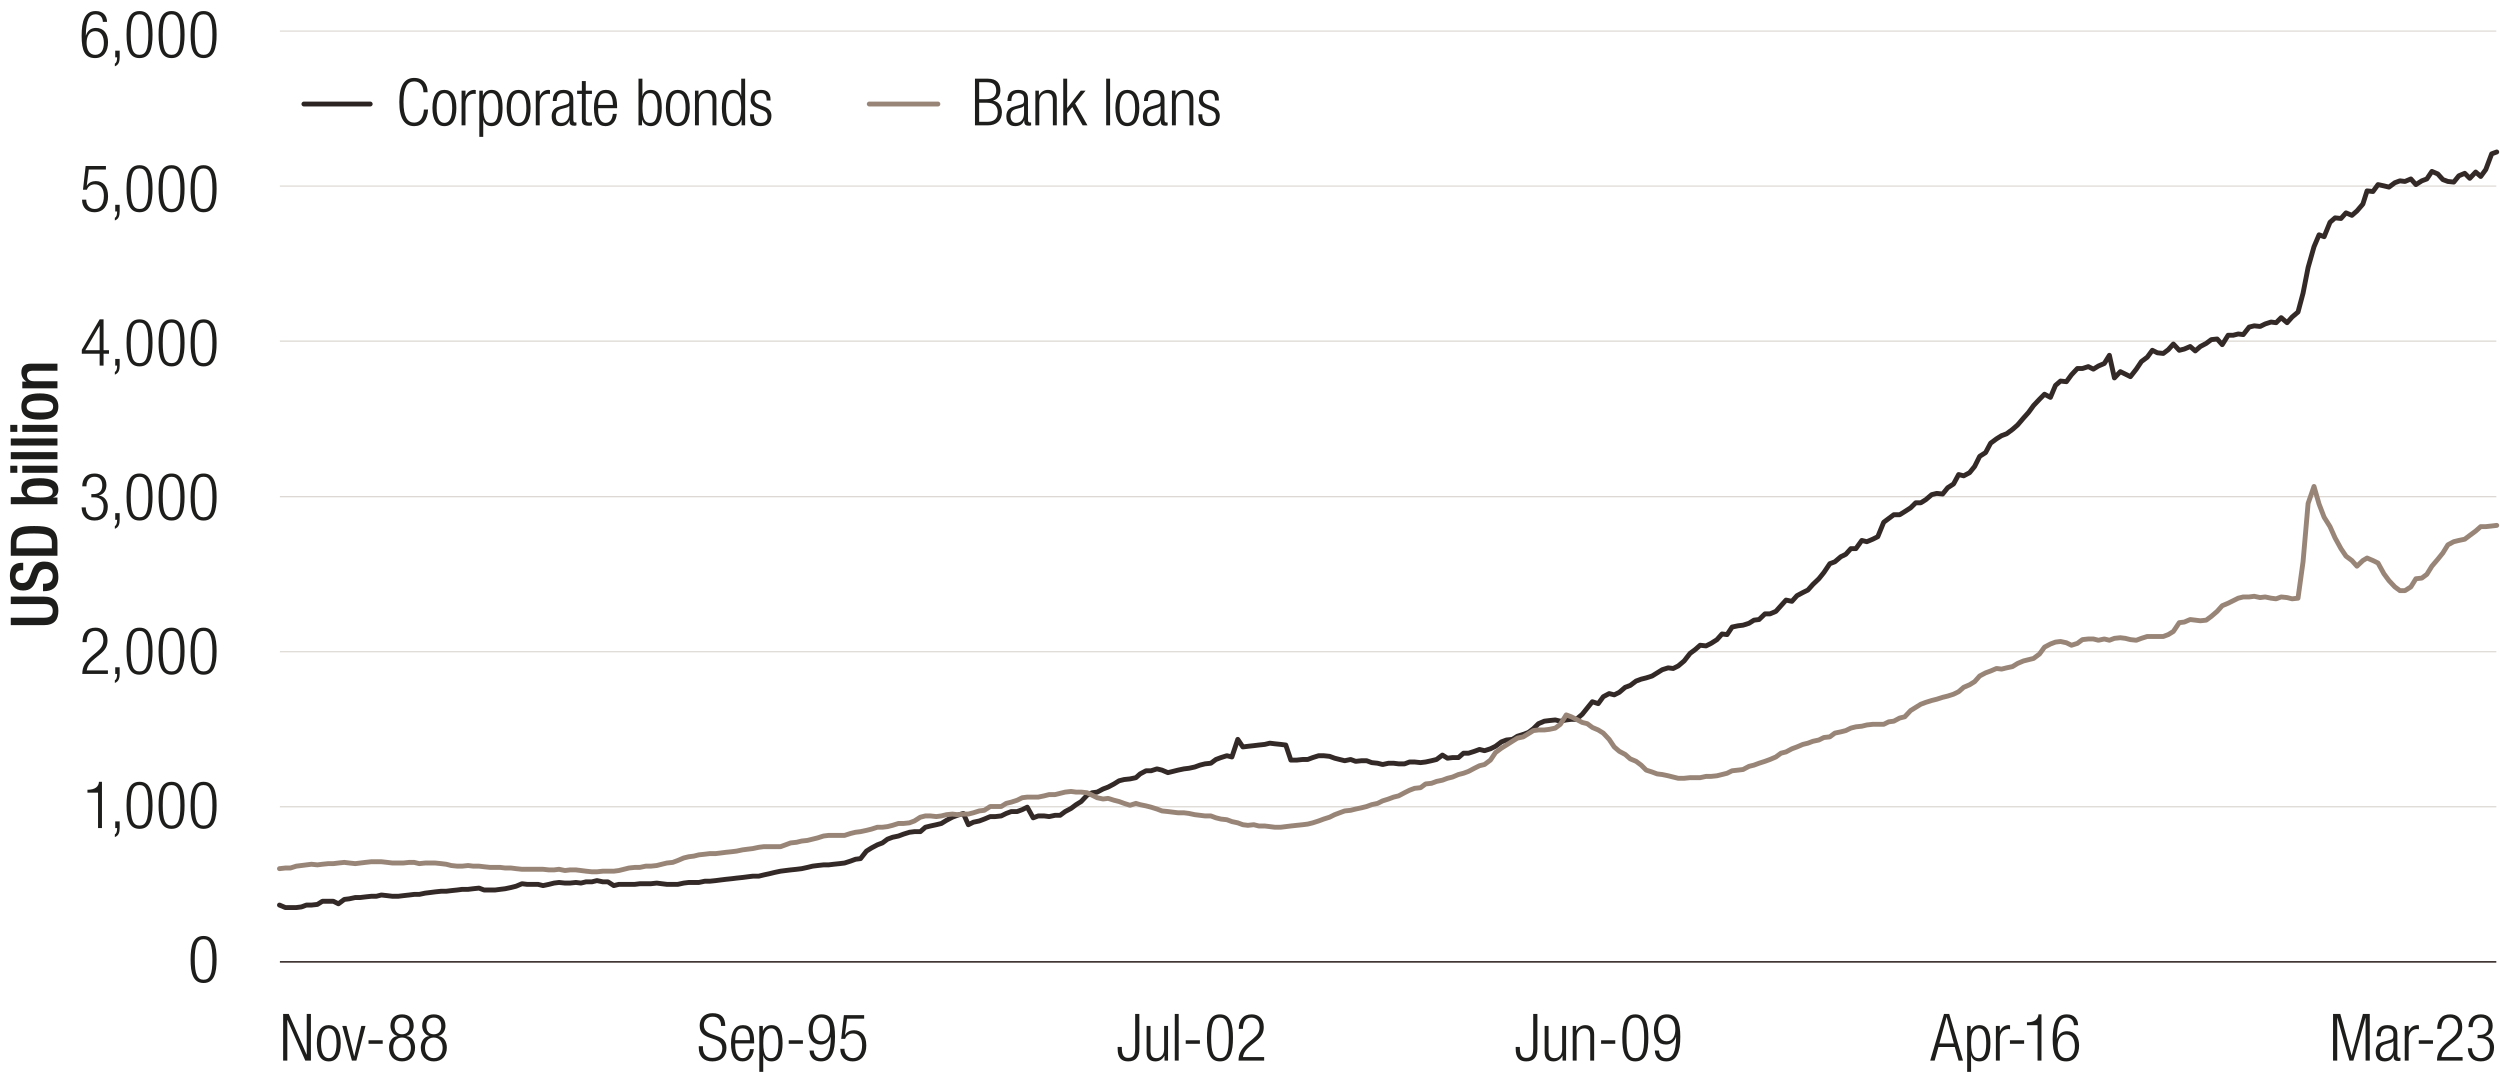 <svg xmlns="http://www.w3.org/2000/svg" id="Formated" viewBox="0 0 765 328"><defs><style>.cls-1{stroke:#988577;stroke-linecap:round;stroke-width:1.5px;fill:none;stroke-linejoin:round}.cls-6{fill:#1d1d1b;stroke-width:0}</style></defs><g><path fill="none" stroke="#ccc5be" stroke-linejoin="round" stroke-width=".25px" d="M85.65 246.89h678.22M85.65 199.45h678.22M85.65 152.01h678.22M85.65 104.38h678.22M85.65 56.94h678.22M85.65 9.5h678.22"/><path fill="none" stroke="#332926" stroke-linejoin="round" stroke-width=".5px" d="M85.65 294.33h678.22"/><path fill="none" stroke="#332926" stroke-linecap="round" stroke-linejoin="round" stroke-width="1.5px" d="m85.52 276.95 1.81.76h3.35l1.54-.19 1.55-.57h1.54l1.81-.2 1.54-.96h3.35l1.55.77 1.8-1.34 1.55-.19 1.8-.39h1.55l1.55-.19 1.8-.19h1.55l1.54-.39 1.81.2 1.54.19h1.81l1.54-.19 1.81-.2 1.54-.19h1.55l1.8-.38 1.55-.19 1.54-.2 1.81-.19h1.54l1.55-.19 1.8-.19 1.55-.2h1.8l1.55-.19 1.8-.19 1.55.58h3.35l1.55-.2 1.54-.19 1.81-.38 1.54-.39 1.8-.76 1.55.19h3.35l1.55.38 1.8-.38 1.55-.39 1.54-.19 1.81.19h1.54l1.81-.19 1.54.19 1.55-.38h1.8l1.55-.38 1.8.38h1.55l1.8 1.15 1.55-.38h4.89l1.55-.19h3.35l1.8-.2 1.55.2 1.55.19h3.35l1.8-.39 1.55-.19h3.09l1.8-.38h1.55l1.8-.19 1.55-.2 1.54-.19 1.81-.19 1.54-.19 1.81-.19 1.54-.2 1.55-.19h1.8l1.55-.38 1.8-.39 1.55-.38 1.8-.38 1.55-.2 1.55-.19 1.8-.19 1.55-.19 1.8-.39 1.55-.38 1.54-.19 1.81-.2h1.54l1.55-.19 1.8-.19 1.55-.19 1.8-.58 1.55-.57 1.54-.2 1.81-2.3 1.54-.96 1.81-.96 1.54-.58 1.55-1.15 1.55-.58 1.8-.38 1.55-.58 1.8-.57 1.54-.19h1.81l1.54-1.35 1.55-.38 1.8-.39 1.55-.38 1.55-.96 1.8-.96 1.55-.58 1.8-.57 1.55 3.45 1.54-.77 1.81-.38 1.54-.58 1.81-.76h1.54l1.81-.2 1.54-.76 1.55-.58h1.8l1.55-.58 1.54-.76 1.81 3.26 1.54-.58h1.81l1.54.2 1.81-.39h1.54l1.55-1.15 1.8-.96 1.55-1.15 1.55-.96 1.8-1.92 1.55-.77 1.54-.19 1.81-.96 1.54-.58 1.81-.96 1.54-.96 1.55-.39 1.8-.19 1.81-.38 1.28-1.15 1.81-.96h1.54l1.81-.58 1.54.38 1.81.77 1.54-.38 1.55-.39 1.8-.38 1.55-.19 1.8-.39 1.55-.57 1.55-.39 1.8-.19 1.55-1.15 1.54-.58 1.81-.57 1.54.38 1.8-5.38 1.55 2.31 1.55-.19 1.8-.2 1.55-.19 1.8-.19 1.55-.38 1.54.19 1.81.19 1.54.19 1.55 4.61h1.8l1.81-.19h1.54l1.55-.58 1.8-.57h1.55l1.8.19 1.55.57 1.54.39 1.55.38 1.8-.38 1.55.57 1.8-.19h1.55l1.55.58 1.8.19 1.55.39 1.8-.39h1.55l1.54.19h1.81l1.54-.57h1.55l1.8.19 1.55-.19 1.8-.39 1.55-.38 1.8-1.35 1.55.96 1.54-.19h1.81l1.54-1.34h1.55l1.8-.58 1.55-.57 1.55.38 1.8-.58 1.55-.76 1.8-1.35 1.55-.58 1.8-.19 1.55-.96 1.8-.57 1.55-.58 1.54-1.15 1.55-1.54 1.8-.77 1.55-.19 1.8-.19 1.55.38 1.8-.38 1.55-.19h1.54l1.81-1.54 1.54-1.92 1.55-1.92 1.8.58 1.55-2.12 1.8-.96 1.55.39 1.55-.77 1.8-1.54 1.54-.57 1.81-1.35 1.54-.57 1.55-.39 1.8-.58 1.55-.96 1.55-.96 1.8-.57 1.55.19 1.54-.77 1.81-1.53 1.8-2.31 1.55-1.15 1.54-1.35 1.81.2 1.54-.77 1.81-1.15 1.54-1.73 1.55.19 1.54-2.31 1.81-.38 1.54-.19 1.81-.58 1.54-.96 1.55-.19 1.8-1.73h1.55l1.8-.77 1.55-1.73 1.55-1.72 1.8.38 1.55-1.73 1.8-.96 1.55-.77 1.54-1.73 1.81-1.72 1.54-1.92 1.81-2.69 1.54-.58 1.81-1.54 1.54-.76 1.55-1.73h1.54l1.81-2.5 1.54.38 1.81-.76 1.54-.77 1.81-4.42 1.54-1.15 1.55-1.15h1.8l1.55-.96 1.8-1.16 1.55-1.53h1.55l1.54-.96 1.81-1.54 1.54-.38 1.81.19 1.54-1.92 1.8-1.16 1.55-2.88 1.55.39 1.8-.96 1.55-1.92 1.54-3.08 1.81-1.15 1.54-2.88 1.81-1.34 1.54-.96 1.55-.58 1.8-1.34 1.55-1.35 1.8-2.11 1.55-1.73 1.54-2.11 1.81-1.92 1.54-1.54 1.81.96 1.54-3.65 1.55-1.34 1.8.19 1.55-2.11 1.8-1.92h1.55l1.8-.58 1.55.77 1.55-.96 1.8-.77 1.55-2.5 1.54 6.92 1.81-1.92 1.54.76 1.55.77 1.8-2.3 1.55-2.31 1.8-1.34 1.55-2.11 1.54.76 1.81.2 1.54-1.16 1.55-1.72 1.8 1.92 1.55-.39 1.8-.77 1.55 1.35 1.55-1.35 1.8-.96 1.55-1.15 1.8-.19 1.55 1.73 1.8-2.88h1.55l1.54-.39 1.55.19 1.8-2.3 1.55-.38 1.8.19 1.55-.77 1.8-.58 1.55.2 1.54-1.54 1.81 1.54 1.54-1.73 1.81-1.54 1.54-5.76 1.55-7.88 1.8-6.33 1.55-3.65 1.55.57 1.8-4.41 1.55-1.35 1.8.19 1.54-1.72 1.81.76 1.54-1.34 1.81-2.11 1.29-4.04 1.8.2 1.55-2.12 1.8.39 1.55.38 1.8-1.34 1.55-.58 1.54.19 1.81-.77 1.54 1.73 1.81-1.15 1.54-.58 1.55-2.3 1.8.77 1.55 1.73 1.54.57 1.81.19 1.54-1.92 1.81-.76 1.54 1.53 1.81-1.92 1.54 1.35 1.55-2.12 1.8-4.8 1.55-.57"/><path d="m85.52 265.81 1.81-.2h1.54l1.81-.57 1.54-.19 1.55-.2 1.54-.19 1.81.19 1.54-.19 1.81-.19h1.54l1.55-.19 1.8-.19 1.55.19 1.8.19 1.55-.19 1.55-.19 1.8-.2h3.09l1.81.2 1.54.19h3.35l1.81-.19h1.54l1.55.38 1.8-.19h3.09l1.81.19 1.54.19 1.55.39 1.8.19h1.55l1.8-.19 1.55.19h1.8l1.55.19 1.8.19h3.1l1.54.19h1.81l1.54.2 1.8.19h6.45l1.8.19h1.55l1.54-.19 1.81.38 1.54-.19h1.81l1.54.19 1.55.2 1.8.19h1.55l1.8-.19h3.35l1.55-.2 1.54-.38 1.55-.39 1.8-.19h1.55l1.8-.38h1.55l1.8-.19 1.55-.39 1.55-.38 1.8-.19 1.55-.58 1.8-.77 1.55-.38 1.54-.19 1.55-.39 1.8-.19 1.55-.19h1.8l1.55-.19 1.54-.2 1.81-.19 1.54-.19 1.81-.38 1.54-.2 1.55-.19 1.8-.38 1.55-.2h5.15l1.55-.57 1.55-.58 1.8-.19 1.55-.38 1.8-.2 1.55-.38 1.54-.38 1.81-.58 1.54-.19h4.9l1.8-.58 1.55-.38 1.54-.19 1.81-.39 1.54-.38 1.81-.58h1.54l1.55-.19 1.55-.39 1.8-.57h1.55l1.8-.19 1.54-.58 1.81-1.15 1.54-.39h1.55l1.8.2 1.55-.2 1.55-.38 1.8-.19 1.55.19 1.8-.19h1.55l1.54-.39 1.81-.57 1.54-.19 1.81-1.16h3.35l1.54-.96 1.55-.38 1.8-.58 1.55-.77 1.54-.19h3.35l1.81-.38 1.54-.39h1.81l1.54-.38 1.55-.38 1.8-.2 1.55.2h1.55l1.8.19 1.55.77 1.54.76 1.81.39 1.54-.19 1.81.57 1.54.39 1.55.57 1.8.58 1.81-.58 1.28.39 1.81.38 1.54.39 1.81.57 1.54.58 1.81.19 1.54.19 1.55.19h1.8l1.55.2 1.8.38 1.55.19 1.55.19h1.8l1.55.58 1.54.38 1.81.2 1.54.57 1.8.39 1.55.57 1.55.19 1.8-.19 1.55.39h1.8l1.55.19 1.54.19h1.81l1.54-.19 1.55-.19 1.8-.2 1.81-.19 1.54-.19 1.55-.38 1.8-.58 1.55-.58 1.8-.57 1.55-.77 1.54-.58 1.55-.57 1.8-.19 1.55-.39 1.8-.38 1.55-.39 1.55-.57 1.8-.39 1.55-.77 1.8-.57 1.55-.58 1.54-.38 1.81-.96 1.54-.77 1.55-.58 1.8-.19 1.55-1.15 1.8-.19 1.55-.58 1.8-.38 1.55-.58 1.54-.38 1.81-.77 1.54-.39 1.55-.57 1.8-.96 1.55-.77 1.55-.38 1.8-1.35 1.55-2.3 1.8-1.35 1.55-.96 1.8-1.15 1.55-.96 1.8-.39 1.55-.96 1.54-.96 1.55-.19h1.8l1.55-.19 1.8-.38 1.55-1.16 1.8-2.88 1.55.58 1.54.77 1.81.96 1.54.38 1.55 1.15 1.8.77 1.55.96 1.8 1.92 1.55 2.31 1.55 1.34 1.8.96 1.54 1.35 1.81.76 1.54 1.16 1.55 1.53 1.8.58 1.55.58 1.55.19 1.8.38 1.55.39 1.54.38h1.81l1.8-.19h3.09l1.81-.39h1.54l1.81-.19 1.54-.38 1.55-.39 1.54-.76 1.81-.2 1.54-.19 1.81-.96 1.54-.38 1.55-.58 1.8-.58 1.55-.57 1.8-.77 1.55-1.15 1.55-.39 1.8-.96 1.55-.57 1.8-.77 1.55-.38 1.54-.58 1.81-.39 1.54-.76 1.81-.2 1.54-1.15 1.81-.38 1.54-.39 1.55-.76 1.54-.39 1.81-.19 1.54-.38 1.81-.2h3.35l1.54-.76 1.55-.2 1.8-.96 1.55-.38 1.8-1.92 1.55-.96 1.55-.96 1.54-.58 1.81-.57 1.54-.39 1.81-.58 1.54-.38 1.8-.58 1.55-.76 1.55-1.35 1.8-.77 1.55-.96 1.54-1.73 1.81-.96 1.54-.57 1.81-.77 1.54.19 1.55-.38 1.8-.39 1.55-.96 1.8-.76 1.55-.39 1.54-.38 1.81-1.35 1.54-2.11 1.81-.96 1.54-.58 1.55-.19 1.8.39 1.55.76 1.8-.57 1.55-1.15 1.8-.2h1.55l1.55.39 1.8-.39 1.55.39 1.54-.58 1.81-.19 1.54.19 1.55.39 1.8.19 1.55-.58 1.8-.57h4.9l1.54-.58 1.55-.96 1.8-2.69 1.55-.19 1.8-.77 1.55.19 1.55.19 1.8-.19 1.55-1.15 1.8-1.54 1.55-1.73 1.8-.76 1.55-.77 1.54-.77 1.55-.38h1.8l1.55-.2 1.8.39 1.55-.19 1.8.38 1.55.19 1.54-.57 1.81.19 1.54.38 1.81-.19 1.54-11.14 1.55-17.86 1.8-5.19 1.55 5.38 1.55 4.03 1.8 2.88 1.55 3.46 1.8 3.27 1.54 2.3 1.81 1.35 1.54 1.72 1.81-1.72 1.29-.77 1.8.77 1.55.76 1.8 3.27 1.55 2.11 1.8 1.92 1.55 1.15h1.54l1.81-1.15 1.54-2.49 1.81-.2 1.54-1.15 1.55-2.5 1.8-2.11 1.55-1.92 1.54-2.5 1.81-.96 1.54-.38 1.81-.38 1.54-1.16 1.81-1.34 1.54-1.35h1.55l1.8-.19 1.55-.19" class="cls-1"/></g><path d="M62.3 286.4c3.22 0 3.98 3.02 3.98 7.2s-.76 7.2-3.98 7.2-3.98-3.02-3.98-7.2.76-7.2 3.98-7.2Zm0 13.4c1.94 0 2.7-1.66 2.7-6.2s-.76-6.2-2.7-6.2-2.7 1.66-2.7 6.2.76 6.2 2.7 6.2Z" class="cls-6"/><g><path d="M30 242.55h-3.24v-.88c2.38-.02 3.44-.96 3.52-2.44h.92v14.16H30v-10.84ZM35.26 251.35h1.36v2.04c0 1.18-.24 2.3-1.48 2.76v-.8c.52-.32.68-.88.7-1.96h-.58v-2.04ZM42.7 239.23c3.22 0 3.98 3.02 3.98 7.2s-.76 7.2-3.98 7.2-3.98-3.02-3.98-7.2.76-7.2 3.98-7.2Zm0 13.4c1.94 0 2.7-1.66 2.7-6.2s-.76-6.2-2.7-6.2-2.7 1.66-2.7 6.2.76 6.2 2.7 6.2ZM52.5 239.23c3.22 0 3.98 3.02 3.98 7.2s-.76 7.2-3.98 7.2-3.98-3.02-3.98-7.2.76-7.2 3.98-7.2Zm0 13.4c1.94 0 2.7-1.66 2.7-6.2s-.76-6.2-2.7-6.2-2.7 1.66-2.7 6.2.76 6.2 2.7 6.2ZM62.3 239.23c3.22 0 3.98 3.02 3.98 7.2s-.76 7.2-3.98 7.2-3.98-3.02-3.98-7.2.76-7.2 3.98-7.2Zm0 13.4c1.94 0 2.7-1.66 2.7-6.2s-.76-6.2-2.7-6.2-2.7 1.66-2.7 6.2.76 6.2 2.7 6.2Z" class="cls-6"/></g><g><path d="M25.24 196.5c.04-2.74 1.34-4.44 4-4.44 1.92 0 3.66 1.14 3.66 3.84 0 1.72-.52 2.86-2.34 4.36l-1.54 1.26c-1.48 1.22-2.26 2.14-2.48 3.62h6.48v1.08h-7.84c0-2.34 1.06-3.86 2.96-5.46l1.52-1.28c1.42-1.2 1.96-2.16 1.96-3.52 0-1.88-1.04-2.9-2.5-2.9-1.62 0-2.52 1.08-2.6 3.44h-1.28ZM35.26 204.18h1.36v2.04c0 1.18-.24 2.3-1.48 2.76v-.8c.52-.32.68-.88.7-1.96h-.58v-2.04ZM42.7 192.06c3.22 0 3.98 3.02 3.98 7.2s-.76 7.2-3.98 7.2-3.98-3.02-3.98-7.2.76-7.2 3.98-7.2Zm0 13.4c1.94 0 2.7-1.66 2.7-6.2s-.76-6.2-2.7-6.2-2.7 1.66-2.7 6.2.76 6.2 2.7 6.2ZM52.5 192.06c3.22 0 3.98 3.02 3.98 7.2s-.76 7.2-3.98 7.2-3.98-3.02-3.98-7.2.76-7.2 3.98-7.2Zm0 13.4c1.94 0 2.7-1.66 2.7-6.2s-.76-6.2-2.7-6.2-2.7 1.66-2.7 6.2.76 6.2 2.7 6.2ZM62.3 192.06c3.22 0 3.98 3.02 3.98 7.2s-.76 7.2-3.98 7.2-3.98-3.02-3.98-7.2.76-7.2 3.98-7.2Zm0 13.4c1.94 0 2.7-1.66 2.7-6.2s-.76-6.2-2.7-6.2-2.7 1.66-2.7 6.2.76 6.2 2.7 6.2Z" class="cls-6"/></g><g><path d="M27.95 151.19h.66c1.7 0 2.68-.96 2.68-2.64s-.8-2.66-2.34-2.66c-1.42 0-2.48.92-2.5 2.92h-1.28c0-2.36 1.28-3.92 3.78-3.92 2.18 0 3.62 1.32 3.62 3.5 0 1.56-.74 2.82-2.28 3.2v.04c1.68.24 2.7 1.62 2.7 3.36 0 2.56-1.4 4.3-4.06 4.3-2.44 0-3.86-1.38-3.96-4.02h1.28c0 1.66.86 3.02 2.68 3.02 1.44 0 2.78-.88 2.78-3.26 0-1.84-1.1-2.84-2.82-2.84h-.94v-1ZM35.26 157.01h1.36v2.04c0 1.18-.24 2.3-1.48 2.76v-.8c.52-.32.68-.88.7-1.96h-.58v-2.04ZM42.7 144.89c3.22 0 3.98 3.02 3.98 7.2s-.76 7.2-3.98 7.2-3.98-3.02-3.98-7.2.76-7.2 3.98-7.2Zm0 13.4c1.94 0 2.7-1.66 2.7-6.2s-.76-6.2-2.7-6.2-2.7 1.66-2.7 6.2.76 6.2 2.7 6.2ZM52.5 144.89c3.22 0 3.98 3.02 3.98 7.2s-.76 7.2-3.98 7.2-3.98-3.02-3.98-7.2.76-7.2 3.98-7.2Zm0 13.4c1.94 0 2.7-1.66 2.7-6.2s-.76-6.2-2.7-6.2-2.7 1.66-2.7 6.2.76 6.2 2.7 6.2ZM62.3 144.89c3.22 0 3.98 3.02 3.98 7.2s-.76 7.2-3.98 7.2-3.98-3.02-3.98-7.2.76-7.2 3.98-7.2Zm0 13.4c1.94 0 2.7-1.66 2.7-6.2s-.76-6.2-2.7-6.2-2.7 1.66-2.7 6.2.76 6.2 2.7 6.2Z" class="cls-6"/></g><g><path d="M30.49 108.24h-5.46v-1.2l5.46-9.32h1.2v9.44h1.66v1.08h-1.66v3.64h-1.2v-3.64Zm0-1.08v-7.4h-.04l-4.34 7.4h4.38ZM35.26 109.84h1.36v2.04c0 1.18-.24 2.3-1.48 2.76v-.8c.52-.32.68-.88.7-1.96h-.58v-2.04ZM42.7 97.72c3.22 0 3.98 3.02 3.98 7.2s-.76 7.2-3.98 7.2-3.98-3.02-3.98-7.2.76-7.2 3.98-7.2Zm0 13.4c1.94 0 2.7-1.66 2.7-6.2s-.76-6.2-2.7-6.2-2.7 1.66-2.7 6.2.76 6.2 2.7 6.2ZM52.5 97.72c3.22 0 3.98 3.02 3.98 7.2s-.76 7.2-3.98 7.2-3.98-3.02-3.98-7.2.76-7.2 3.98-7.2Zm0 13.4c1.94 0 2.7-1.66 2.7-6.2s-.76-6.2-2.7-6.2-2.7 1.66-2.7 6.2.76 6.2 2.7 6.2ZM62.3 97.72c3.22 0 3.98 3.02 3.98 7.2s-.76 7.2-3.98 7.2-3.98-3.02-3.98-7.2.76-7.2 3.98-7.2Zm0 13.4c1.94 0 2.7-1.66 2.7-6.2s-.76-6.2-2.7-6.2-2.7 1.66-2.7 6.2.76 6.2 2.7 6.2Z" class="cls-6"/></g><g><path d="M32.41 50.79v1.08h-5.24l-.62 4.94.04.04c.54-1.04 1.7-1.44 2.74-1.44 2.18 0 3.74 1.54 3.74 4.68 0 2.84-1.42 4.86-4.2 4.86-2.2 0-3.76-1.38-3.76-3.86h1.28c0 1.6.92 2.86 2.62 2.86s2.78-1.4 2.78-4.06c0-1.96-.86-3.48-2.76-3.48-1.06 0-2.04.5-2.44 1.64h-1.2l.82-7.26h6.2ZM35.26 62.67h1.36v2.04c0 1.18-.24 2.3-1.48 2.76v-.8c.52-.32.68-.88.7-1.96h-.58v-2.04ZM42.7 50.55c3.22 0 3.98 3.02 3.98 7.2s-.76 7.2-3.98 7.2-3.98-3.02-3.98-7.2.76-7.2 3.98-7.2Zm0 13.4c1.94 0 2.7-1.66 2.7-6.2s-.76-6.2-2.7-6.2-2.7 1.66-2.7 6.2.76 6.2 2.7 6.2ZM52.5 50.55c3.22 0 3.98 3.02 3.98 7.2s-.76 7.2-3.98 7.2-3.98-3.02-3.98-7.2.76-7.2 3.98-7.2Zm0 13.4c1.94 0 2.7-1.66 2.7-6.2s-.76-6.2-2.7-6.2-2.7 1.66-2.7 6.2.76 6.2 2.7 6.2ZM62.3 50.55c3.22 0 3.98 3.02 3.98 7.2s-.76 7.2-3.98 7.2-3.98-3.02-3.98-7.2.76-7.2 3.98-7.2Zm0 13.4c1.94 0 2.7-1.66 2.7-6.2s-.76-6.2-2.7-6.2-2.7 1.66-2.7 6.2.76 6.2 2.7 6.2Z" class="cls-6"/></g><g><path d="M31.48 6.7c-.06-1.38-.84-2.32-2.24-2.32-1.96 0-2.92 1.76-2.98 6.44l.04.04c.46-1.46 1.54-2.32 3.04-2.32 2.46 0 3.72 1.8 3.72 4.4s-1.22 4.84-3.94 4.84c-3.2 0-4.14-2.36-4.14-6.82s.92-7.58 4.32-7.58c2.24 0 3.42 1.38 3.46 3.32h-1.28Zm-2.34 10.08c1.96 0 2.64-1.8 2.64-3.62s-.68-3.62-2.64-3.62-2.64 1.8-2.64 3.62.7 3.62 2.64 3.62ZM35.26 15.5h1.36v2.04c0 1.18-.24 2.3-1.48 2.76v-.8c.52-.32.68-.88.7-1.96h-.58V15.5ZM42.7 3.38c3.22 0 3.98 3.02 3.98 7.2s-.76 7.2-3.98 7.2-3.98-3.02-3.98-7.2.76-7.2 3.98-7.2Zm0 13.4c1.94 0 2.7-1.66 2.7-6.2s-.76-6.2-2.7-6.2-2.7 1.66-2.7 6.2.76 6.2 2.7 6.2ZM52.5 3.38c3.22 0 3.98 3.02 3.98 7.2s-.76 7.2-3.98 7.2-3.98-3.02-3.98-7.2.76-7.2 3.98-7.2Zm0 13.4c1.94 0 2.7-1.66 2.7-6.2s-.76-6.2-2.7-6.2-2.7 1.66-2.7 6.2.76 6.2 2.7 6.2ZM62.3 3.38c3.22 0 3.98 3.02 3.98 7.2s-.76 7.2-3.98 7.2-3.98-3.02-3.98-7.2.76-7.2 3.98-7.2Zm0 13.4c1.94 0 2.7-1.66 2.7-6.2s-.76-6.2-2.7-6.2-2.7 1.66-2.7 6.2.76 6.2 2.7 6.2Z" class="cls-6"/></g><g><path d="M86.64 310.27h1.72l5.46 12.44h.04v-12.44h1.28v14.28h-1.72l-5.46-12.44h-.04v12.44h-1.28v-14.28ZM100.61 313.69c2.34 0 3.66 1.86 3.66 5.54s-1.32 5.56-3.66 5.56-3.66-1.86-3.66-5.56 1.32-5.54 3.66-5.54Zm0 10.1c1.34 0 2.38-1.16 2.38-4.56s-1.04-4.54-2.38-4.54-2.38 1.16-2.38 4.54 1.04 4.56 2.38 4.56ZM104.73 313.93h1.28l2.36 9.26h.04l2.16-9.26h1.28l-2.8 10.62h-1.36l-2.96-10.62ZM117.11 318.33v1.08h-4.34v-1.08h4.34ZM121.61 317.05v-.04c-1.4-.36-2.14-1.78-2.14-3.12 0-2.32 1.5-3.5 3.56-3.5s3.56 1.18 3.56 3.5c0 1.34-.72 2.76-2.14 3.12v.04c1.74.18 2.56 1.84 2.56 3.5 0 2.68-1.6 4.24-3.98 4.24s-3.98-1.56-3.98-4.24c0-1.66.82-3.32 2.56-3.5Zm1.42 6.74c1.8 0 2.7-1.44 2.7-3.14s-.9-3.16-2.7-3.16-2.7 1.44-2.7 3.16.9 3.14 2.7 3.14Zm0-7.3c1.54 0 2.28-1.04 2.28-2.54s-.74-2.56-2.28-2.56-2.28 1.04-2.28 2.56.76 2.54 2.28 2.54ZM131.33 317.05v-.04c-1.4-.36-2.14-1.78-2.14-3.12 0-2.32 1.5-3.5 3.56-3.5s3.56 1.18 3.56 3.5c0 1.34-.72 2.76-2.14 3.12v.04c1.74.18 2.56 1.84 2.56 3.5 0 2.68-1.6 4.24-3.98 4.24s-3.98-1.56-3.98-4.24c0-1.66.82-3.32 2.56-3.5Zm1.42 6.74c1.8 0 2.7-1.44 2.7-3.14s-.9-3.16-2.7-3.16-2.7 1.44-2.7 3.16.9 3.14 2.7 3.14Zm0-7.3c1.54 0 2.28-1.04 2.28-2.54s-.74-2.56-2.28-2.56-2.28 1.04-2.28 2.56.76 2.54 2.28 2.54Z" class="cls-6"/></g><g><path d="M220.64 313.93c0-1.76-.82-2.82-2.56-2.82s-2.7 1.14-2.7 2.56c0 4.26 6.92 1.92 6.92 6.94 0 2.76-1.72 4.18-4.32 4.18s-4.16-1.44-4.16-4.24v-.42h1.28v.54c0 1.82.96 3.04 2.84 3.04s3.08-.9 3.08-2.9c0-4.24-6.92-1.82-6.92-7 0-2.24 1.46-3.78 3.94-3.78 2.66 0 3.88 1.36 3.88 3.9h-1.28ZM230.67 321.03c-.18 2.26-1.42 3.76-3.42 3.76-2.24 0-3.56-1.56-3.56-5.56 0-3.68 1.32-5.54 3.66-5.54s3.42 1.62 3.42 5.16v.44h-5.8v.5c0 3.06 1.08 4 2.26 4 1.26 0 2.04-.9 2.24-2.76h1.2Zm-1.18-2.74c-.04-2.64-.78-3.6-2.26-3.6s-2.22.96-2.26 3.6h4.52ZM232.35 313.93h1.08v1.52h.04c.38-.98 1.26-1.76 2.62-1.76 2.36 0 3.38 1.88 3.38 5.56s-1.06 5.54-3.4 5.54c-1.32 0-2.22-.72-2.48-1.84h-.04v5.12h-1.2v-14.14Zm3.57.76c-.68 0-1.28.36-1.68.94-.52.74-.68 1.78-.68 3.62 0 3.92 1.1 4.54 2.32 4.54s2.32-.62 2.32-4.54-1.12-4.56-2.28-4.56ZM245.69 318.33v1.08h-4.34v-1.08h4.34ZM249.01 321.47c.06 1.38.84 2.32 2.24 2.32 1.96 0 2.92-1.76 2.98-6.44l-.04-.04c-.46 1.46-1.54 2.32-3.04 2.32-2.46 0-3.72-1.8-3.72-4.4s1.22-4.84 3.94-4.84c3.2 0 4.14 2.36 4.14 6.82s-.92 7.58-4.32 7.58c-2.24 0-3.42-1.38-3.46-3.32h1.28Zm2.34-2.84c1.94 0 2.64-1.8 2.64-3.62s-.7-3.62-2.64-3.62-2.64 1.8-2.64 3.62.68 3.62 2.64 3.62ZM264.43 310.63v1.08h-5.24l-.62 4.94.04.04c.54-1.04 1.7-1.44 2.74-1.44 2.18 0 3.74 1.54 3.74 4.68 0 2.84-1.42 4.86-4.2 4.86-2.2 0-3.76-1.38-3.76-3.86h1.28c0 1.6.92 2.86 2.62 2.86s2.78-1.4 2.78-4.06c0-1.96-.86-3.48-2.76-3.48-1.06 0-2.04.5-2.44 1.64h-1.2l.82-7.26h6.2Z" class="cls-6"/></g><g><path d="M342 320.37h1.28v.34c0 1.94.5 3 1.9 3s2.18-.6 2.18-2.88v-10.56h1.28v10.7c0 2.46-1.14 3.82-3.4 3.82-2.04 0-3.24-1.06-3.24-3.84v-.58ZM350.86 313.93h1.2v7.48c0 1.72.58 2.38 1.84 2.38 1.36 0 2.32-1.08 2.32-2.72v-7.14h1.2v10.62h-1.08v-1.48h-.04c-.6 1.18-1.64 1.72-2.72 1.72-1.62 0-2.72-.84-2.72-2.84v-8.02ZM359.48 310.27h1.2v14.28h-1.2v-14.28ZM367.17 318.33v1.08h-4.34v-1.08h4.34ZM373.31 310.39c3.22 0 3.98 3.02 3.98 7.2s-.76 7.2-3.98 7.2-3.98-3.02-3.98-7.2.76-7.2 3.98-7.2Zm0 13.4c1.94 0 2.7-1.66 2.7-6.2s-.76-6.2-2.7-6.2-2.7 1.66-2.7 6.2.76 6.2 2.7 6.2ZM379.05 314.83c.04-2.74 1.34-4.44 4-4.44 1.92 0 3.66 1.14 3.66 3.84 0 1.72-.52 2.86-2.34 4.36l-1.54 1.26c-1.48 1.22-2.26 2.14-2.48 3.62h6.48v1.08h-7.84c0-2.34 1.06-3.86 2.96-5.46l1.52-1.28c1.42-1.2 1.96-2.16 1.96-3.52 0-1.88-1.04-2.9-2.5-2.9-1.62 0-2.52 1.08-2.6 3.44h-1.28Z" class="cls-6"/></g><g><path d="M463.8 320.37h1.28v.34c0 1.94.5 3 1.9 3s2.18-.6 2.18-2.88v-10.56h1.28v10.7c0 2.46-1.14 3.82-3.4 3.82-2.04 0-3.24-1.06-3.24-3.84v-.58ZM472.66 313.93h1.2v7.48c0 1.72.58 2.38 1.84 2.38 1.36 0 2.32-1.08 2.32-2.72v-7.14h1.2v10.62h-1.08v-1.48h-.04c-.6 1.18-1.64 1.72-2.72 1.72-1.62 0-2.72-.84-2.72-2.84v-8.02ZM481.25 313.93h1.08v1.48h.04c.6-1.18 1.64-1.72 2.72-1.72 1.62 0 2.72.84 2.72 2.84v8.02h-1.2v-7.68c0-1.46-.6-2.18-1.82-2.18-1.4 0-2.34 1.08-2.34 2.72v7.14h-1.2v-10.62ZM494.27 318.33v1.08h-4.34v-1.08h4.34ZM500.41 310.39c3.22 0 3.98 3.02 3.98 7.2s-.76 7.2-3.98 7.2-3.98-3.02-3.98-7.2.76-7.2 3.98-7.2Zm0 13.4c1.94 0 2.7-1.66 2.7-6.2s-.76-6.2-2.7-6.2-2.7 1.66-2.7 6.2.76 6.2 2.7 6.2ZM507.67 321.47c.06 1.38.84 2.32 2.24 2.32 1.96 0 2.92-1.76 2.98-6.44l-.04-.04c-.46 1.46-1.54 2.32-3.04 2.32-2.46 0-3.72-1.8-3.72-4.4s1.22-4.84 3.94-4.84c3.2 0 4.14 2.36 4.14 6.82s-.92 7.58-4.32 7.58c-2.24 0-3.42-1.38-3.46-3.32h1.28Zm2.34-2.84c1.94 0 2.64-1.8 2.64-3.62s-.7-3.62-2.64-3.62-2.64 1.8-2.64 3.62.68 3.62 2.64 3.62Z" class="cls-6"/></g><g><path d="M594.86 310.27h1.6l4.22 14.28h-1.36l-1.16-4.16h-5l-1.16 4.16h-1.36l4.22-14.28Zm3.02 9.04-2.2-8.04h-.04l-2.2 8.04h4.44ZM601.95 313.93h1.08v1.52h.04c.38-.98 1.26-1.76 2.62-1.76 2.36 0 3.38 1.88 3.38 5.56s-1.06 5.54-3.4 5.54c-1.32 0-2.22-.72-2.48-1.84h-.04v5.12h-1.2v-14.14Zm3.56.76c-.68 0-1.28.36-1.68.94-.52.74-.68 1.78-.68 3.62 0 3.92 1.1 4.54 2.32 4.54s2.32-.62 2.32-4.54-1.12-4.56-2.28-4.56ZM610.74 313.93h1.2v1.66h.04c.46-1.18 1.44-1.9 2.68-1.9.14 0 .28.02.42.06v1.2c-.2-.04-.4-.06-.58-.06-1.32 0-2.56.96-2.56 3.02v6.64h-1.2v-10.62ZM619.38 318.33v1.08h-4.34v-1.08h4.34ZM623.49 313.71h-3.24v-.88c2.38-.02 3.44-.96 3.52-2.44h.92v14.16h-1.2v-10.84ZM634.62 313.71c-.06-1.38-.84-2.32-2.24-2.32-1.96 0-2.92 1.76-2.98 6.44l.04.04c.46-1.46 1.54-2.32 3.04-2.32 2.46 0 3.72 1.8 3.72 4.4s-1.22 4.84-3.94 4.84c-3.2 0-4.14-2.36-4.14-6.82s.92-7.58 4.32-7.58c2.24 0 3.42 1.38 3.46 3.32h-1.28Zm-2.34 10.08c1.96 0 2.64-1.8 2.64-3.62s-.68-3.62-2.64-3.62-2.64 1.8-2.64 3.62.7 3.62 2.64 3.62Z" class="cls-6"/></g><g><path d="M713.91 310.27h2.22l3.44 12.68h.04l3.44-12.68h2.1v14.28h-1.28v-13.08h-.04l-3.7 13.08h-1.2l-3.7-13.08h-.04v13.08h-1.28v-14.28ZM727.31 317.09c0-2.18 1.04-3.4 3.28-3.4s3 1.14 3 2.82v6.28c0 .6.2.88.62.88h.34v.88c-.22.08-.4.12-.56.12-.94 0-1.54-.22-1.54-1.32v-.36h-.04c-.48 1.4-1.56 1.8-2.74 1.8-1.86 0-2.7-1.16-2.7-3 0-1.4.64-2.52 2.14-2.94l2.26-.64c.84-.24 1.02-.44 1.02-1.68 0-1.36-.76-1.84-1.84-1.84-1.42 0-2.04.86-2.04 2.4h-1.2Zm5.08 1.46h-.04c-.12.36-.8.58-1.28.7l-1 .26c-1.2.32-1.82.94-1.82 2.2s.64 2.08 1.68 2.08c1.46 0 2.46-1.1 2.46-3v-2.24ZM735.85 313.93h1.2v1.66h.04c.46-1.18 1.44-1.9 2.68-1.9.14 0 .28.02.42.06v1.2c-.2-.04-.4-.06-.58-.06-1.32 0-2.56.96-2.56 3.02v6.64h-1.2v-10.62ZM744.49 318.33v1.08h-4.34v-1.08h4.34ZM745.78 314.83c.04-2.74 1.34-4.44 4-4.44 1.92 0 3.66 1.14 3.66 3.84 0 1.72-.52 2.86-2.34 4.36l-1.54 1.26c-1.48 1.22-2.26 2.14-2.48 3.62h6.48v1.08h-7.84c0-2.34 1.06-3.86 2.96-5.46l1.52-1.28c1.42-1.2 1.96-2.16 1.96-3.52 0-1.88-1.04-2.9-2.5-2.9-1.62 0-2.52 1.08-2.6 3.44h-1.28ZM758.14 316.69h.66c1.7 0 2.68-.96 2.68-2.64s-.8-2.66-2.34-2.66c-1.42 0-2.48.92-2.5 2.92h-1.28c0-2.36 1.28-3.92 3.78-3.92 2.18 0 3.62 1.32 3.62 3.5 0 1.56-.74 2.82-2.28 3.2v.04c1.68.24 2.7 1.62 2.7 3.36 0 2.56-1.4 4.3-4.06 4.3-2.44 0-3.86-1.38-3.96-4.02h1.28c0 1.66.86 3.02 2.68 3.02 1.44 0 2.78-.88 2.78-3.26 0-1.84-1.1-2.84-2.82-2.84h-.94v-1Z" class="cls-6"/></g><path fill="none" stroke="#2c2423" stroke-linecap="round" stroke-linejoin="round" stroke-width="1.5px" d="M93 31.83h20.28"/><g><path d="M130.99 33.52c-.18 3.26-1.68 5.08-4.24 5.08-2.92 0-4.56-2.26-4.56-7.38s1.64-7.38 4.56-7.38 4.1 2.06 4.1 4.4h-1.28c0-1.94-.98-3.32-2.82-3.32-2.04 0-3.28 1.68-3.28 6.3s1.24 6.3 3.28 6.3c1.8 0 2.82-1.54 2.96-4h1.28ZM135.99 27.5c2.34 0 3.66 1.86 3.66 5.54s-1.32 5.56-3.66 5.56-3.66-1.86-3.66-5.56 1.32-5.54 3.66-5.54Zm0 10.1c1.34 0 2.38-1.16 2.38-4.56s-1.04-4.54-2.38-4.54-2.38 1.16-2.38 4.54 1.04 4.56 2.38 4.56ZM141.24 27.74h1.2v1.66h.04c.46-1.18 1.44-1.9 2.68-1.9.14 0 .28.02.42.06v1.2c-.2-.04-.4-.06-.58-.06-1.32 0-2.56.96-2.56 3.02v6.64h-1.2V27.74ZM146.67 27.74h1.08v1.52h.04c.38-.98 1.26-1.76 2.62-1.76 2.36 0 3.38 1.88 3.38 5.56s-1.06 5.54-3.4 5.54c-1.32 0-2.22-.72-2.48-1.84h-.04v5.12h-1.2V27.74Zm3.56.76c-.68 0-1.28.36-1.68.94-.52.74-.68 1.78-.68 3.62 0 3.92 1.1 4.54 2.32 4.54s2.32-.62 2.32-4.54-1.12-4.56-2.28-4.56ZM158.7 27.5c2.34 0 3.66 1.86 3.66 5.54s-1.32 5.56-3.66 5.56-3.66-1.86-3.66-5.56 1.32-5.54 3.66-5.54Zm0 10.1c1.34 0 2.38-1.16 2.38-4.56s-1.04-4.54-2.38-4.54-2.38 1.16-2.38 4.54 1.04 4.56 2.38 4.56ZM163.95 27.74h1.2v1.66h.04c.46-1.18 1.44-1.9 2.68-1.9.14 0 .28.02.42.06v1.2c-.2-.04-.4-.06-.58-.06-1.32 0-2.56.96-2.56 3.02v6.64h-1.2V27.74ZM169.15 30.9c0-2.18 1.04-3.4 3.28-3.4s3 1.14 3 2.82v6.28c0 .6.2.88.62.88h.34v.88c-.22.08-.4.12-.56.12-.94 0-1.54-.22-1.54-1.32v-.36h-.04c-.48 1.4-1.56 1.8-2.74 1.8-1.86 0-2.7-1.16-2.7-3 0-1.4.64-2.52 2.14-2.94l2.26-.64c.84-.24 1.02-.44 1.02-1.68 0-1.36-.76-1.84-1.84-1.84-1.42 0-2.04.86-2.04 2.4h-1.2Zm5.08 1.46h-.04c-.12.36-.8.58-1.28.7l-1 .26c-1.2.32-1.82.94-1.82 2.2s.64 2.08 1.68 2.08c1.46 0 2.46-1.1 2.46-3v-2.24ZM178.05 28.74h-1.46v-1h1.46V24.8h1.2v2.94h1.88v1h-1.88v7.62c0 .84.36 1.12 1.14 1.12.24 0 .48-.04.74-.12v1c-.14.08-.44.12-.84.12-1.62 0-2.24-.44-2.24-1.86v-7.88ZM188.73 34.84c-.18 2.26-1.42 3.76-3.42 3.76-2.24 0-3.56-1.56-3.56-5.56 0-3.68 1.32-5.54 3.66-5.54s3.42 1.62 3.42 5.16v.44h-5.8v.5c0 3.06 1.08 4 2.26 4 1.26 0 2.04-.9 2.24-2.76h1.2Zm-1.18-2.74c-.04-2.64-.78-3.6-2.26-3.6s-2.22.96-2.26 3.6h4.52ZM195.38 24.08h1.2v5.26h.04c.26-1.12 1.16-1.84 2.48-1.84 2.34 0 3.4 1.88 3.4 5.54s-1.06 5.56-3.4 5.56c-1.26 0-2.28-.78-2.6-2h-.04v1.76h-1.08V24.08Zm3.53 13.52c1.2 0 2.32-.62 2.32-4.56s-1.12-4.54-2.32-4.54-2.32.62-2.32 4.54 1.1 4.56 2.32 4.56ZM207.41 27.5c2.34 0 3.66 1.86 3.66 5.54s-1.32 5.56-3.66 5.56-3.66-1.86-3.66-5.56 1.32-5.54 3.66-5.54Zm0 10.1c1.34 0 2.38-1.16 2.38-4.56s-1.04-4.54-2.38-4.54-2.38 1.16-2.38 4.54 1.04 4.56 2.38 4.56ZM212.66 27.74h1.08v1.48h.04c.6-1.18 1.64-1.72 2.72-1.72 1.62 0 2.72.84 2.72 2.84v8.02h-1.2v-7.68c0-1.46-.6-2.18-1.82-2.18-1.4 0-2.34 1.08-2.34 2.72v7.14h-1.2V27.74ZM226.93 36.6h-.04c-.32 1.22-1.34 2-2.6 2-2.34 0-3.4-1.88-3.4-5.56s1.06-5.54 3.4-5.54c1.32 0 2.22.72 2.48 1.84h.04v-5.26h1.2v14.28h-1.08V36.6Zm-2.44 1c1.22 0 2.32-.62 2.32-4.56s-1.1-4.54-2.32-4.54-2.32.62-2.32 4.54 1.12 4.56 2.32 4.56ZM231.74 33.08c-1.5-.58-2.04-1.46-2.04-2.52 0-2.18 1.36-3.06 3.16-3.06 2 0 2.92 1.02 2.92 2.96v.3h-1.2v-.3c0-1.38-.64-1.96-1.74-1.96-1.4 0-1.94.74-1.94 1.8 0 .74.24 1.32 1.44 1.78l1.74.66c1.44.54 1.98 1.54 1.98 2.7 0 1.82-1.04 3.16-3.28 3.16s-3.26-.9-3.26-3.3v-.34h1.2v.28c0 1.56.68 2.36 2.04 2.36 1.28 0 2.1-.72 2.1-1.9 0-.94-.38-1.54-1.44-1.96l-1.68-.66Z" class="cls-6"/></g><path d="M266 31.83h20.99" class="cls-1"/><g><path d="M298.34 24.08h3.94c2.76 0 3.84 1.46 3.84 3.58 0 1.4-.76 2.74-2.2 3.1v.04c1.76.34 2.66 1.7 2.66 3.56 0 2.5-1.62 4-4.32 4h-3.92V24.08Zm1.28 6.28h2.02c2.2 0 3.2-.94 3.2-2.6 0-1.9-.98-2.6-2.98-2.6h-2.24v5.2Zm0 6.92H302c2.22 0 3.3-1 3.3-2.92s-1.08-2.92-3.3-2.92h-2.38v5.84ZM308.28 30.9c0-2.18 1.04-3.4 3.28-3.4s3 1.14 3 2.82v6.28c0 .6.2.88.62.88h.34v.88c-.22.08-.4.12-.56.12-.94 0-1.54-.22-1.54-1.32v-.36h-.04c-.48 1.4-1.56 1.8-2.74 1.8-1.86 0-2.7-1.16-2.7-3 0-1.4.64-2.52 2.14-2.94l2.26-.64c.84-.24 1.02-.44 1.02-1.68 0-1.36-.76-1.84-1.84-1.84-1.42 0-2.04.86-2.04 2.4h-1.2Zm5.08 1.46h-.04c-.12.36-.8.58-1.28.7l-1 .26c-1.2.32-1.82.94-1.82 2.2s.64 2.08 1.68 2.08c1.46 0 2.46-1.1 2.46-3v-2.24ZM316.82 27.74h1.08v1.48h.04c.6-1.18 1.64-1.72 2.72-1.72 1.62 0 2.72.84 2.72 2.84v8.02h-1.2v-7.68c0-1.46-.6-2.18-1.82-2.18-1.4 0-2.34 1.08-2.34 2.72v7.14h-1.2V27.74ZM325.35 24.08h1.2v8.94h.04l4.12-5.28h1.48l-3.2 3.94 3.78 6.68h-1.48l-3.16-5.6-1.58 1.88v3.72h-1.2V24.08ZM338.49 24.08h1.2v14.28h-1.2V24.08ZM344.97 27.5c2.34 0 3.66 1.86 3.66 5.54s-1.32 5.56-3.66 5.56-3.66-1.86-3.66-5.56 1.32-5.54 3.66-5.54Zm0 10.1c1.34 0 2.38-1.16 2.38-4.56s-1.04-4.54-2.38-4.54-2.38 1.16-2.38 4.54 1.04 4.56 2.38 4.56ZM350.06 30.9c0-2.18 1.04-3.4 3.28-3.4s3 1.14 3 2.82v6.28c0 .6.2.88.62.88h.34v.88c-.22.08-.4.12-.56.12-.94 0-1.54-.22-1.54-1.32v-.36h-.04c-.48 1.4-1.56 1.8-2.74 1.8-1.86 0-2.7-1.16-2.7-3 0-1.4.64-2.52 2.14-2.94l2.26-.64c.84-.24 1.02-.44 1.02-1.68 0-1.36-.76-1.84-1.84-1.84-1.42 0-2.04.86-2.04 2.4h-1.2Zm5.09 1.46h-.04c-.12.36-.8.58-1.28.7l-1 .26c-1.2.32-1.82.94-1.82 2.2s.64 2.08 1.68 2.08c1.46 0 2.46-1.1 2.46-3v-2.24ZM358.61 27.74h1.08v1.48h.04c.6-1.18 1.64-1.72 2.72-1.72 1.62 0 2.72.84 2.72 2.84v8.02h-1.2v-7.68c0-1.46-.6-2.18-1.82-2.18-1.4 0-2.34 1.08-2.34 2.72v7.14h-1.2V27.74ZM368.93 33.08c-1.5-.58-2.04-1.46-2.04-2.52 0-2.18 1.36-3.06 3.16-3.06 2 0 2.92 1.02 2.92 2.96v.3h-1.2v-.3c0-1.38-.64-1.96-1.74-1.96-1.4 0-1.94.74-1.94 1.8 0 .74.24 1.32 1.44 1.78l1.74.66c1.44.54 1.98 1.54 1.98 2.7 0 1.82-1.04 3.16-3.28 3.16s-3.26-.9-3.26-3.3v-.34h1.2v.28c0 1.56.68 2.36 2.04 2.36 1.28 0 2.1-.72 2.1-1.9 0-.94-.38-1.54-1.44-1.96l-1.68-.66Z" class="cls-6"/></g><g><path d="M3.3 189.02h10.24c1.8 0 2.6-.72 2.6-2.1s-.8-2.08-2.6-2.08H3.3v-2.28h10.06c3.3 0 4.5 1.64 4.5 4.36s-1.2 4.38-4.5 4.38H3.3v-2.28ZM13.16 178.62h.36c1.74 0 2.62-.76 2.62-2.34 0-1.44-1.02-2.16-2.08-2.16-1.5 0-2.16.76-2.54 2.04l-.54 1.56c-.8 2.08-1.88 2.98-3.92 2.98-2.6 0-4.04-1.76-4.04-4.44 0-3.66 2.28-4.04 3.76-4.04h.32v2.28h-.3c-1.3 0-2.06.58-2.06 2 0 .98.54 1.92 2.06 1.92 1.22 0 1.84-.62 2.42-2.14l.56-1.54c.72-2.02 1.82-2.9 3.78-2.9 3.04 0 4.3 1.84 4.3 4.72 0 3.54-2.36 4.34-4.36 4.34h-.34v-2.28ZM3.3 170.06V166c0-4.48 2.92-5.04 7.14-5.04s7.14.56 7.14 5.04v4.06H3.3Zm12.56-2.28v-1.88c0-1.88-1.24-2.66-5.42-2.66s-5.42.68-5.42 2.66v1.88h10.84ZM3.3 154.29v-2.16h4.78v-.04c-.96-.4-1.54-1.28-1.54-2.44 0-1.64.74-3.32 5.52-3.32 3.7 0 5.8 1 5.8 3.52 0 1.54-.9 2.08-1.6 2.36v.04h1.32v2.04H3.3Zm12.84-3.87c0-1.5-1.54-1.82-3.98-1.82-2.9 0-3.9.44-3.9 1.68 0 1.66 1.48 1.96 4.06 1.96 2.3 0 3.82-.34 3.82-1.82ZM3.14 144.68v-2.16H5.3v2.16H3.14Zm3.68 0v-2.16h10.76v2.16H6.82ZM3.3 140.51v-2.16h14.28v2.16H3.3ZM3.3 136.33v-2.16h14.28v2.16H3.3ZM3.14 132.16V130H5.3v2.16H3.14Zm3.68 0V130h10.76v2.16H6.82ZM6.54 124.4c0-3.14 2.32-4.02 5.66-4.02s5.66 1.02 5.66 4.02-2.32 4-5.66 4-5.66-.88-5.66-4Zm9.72 0c0-1.58-1.32-1.86-4.06-1.86-2.38 0-4.06.28-4.06 1.86s1.68 1.84 4.06 1.84c2.74 0 4.06-.28 4.06-1.84ZM6.82 118.82v-2.04h1.26v-.06c-.96-.54-1.54-1.56-1.54-2.76 0-1.64.74-2.68 2.92-2.68h8.12v2.16H10.2c-1.4 0-1.94.42-1.94 1.5 0 .88.7 1.72 2.1 1.72h7.22v2.16H6.82Z" class="cls-6"/></g></svg>